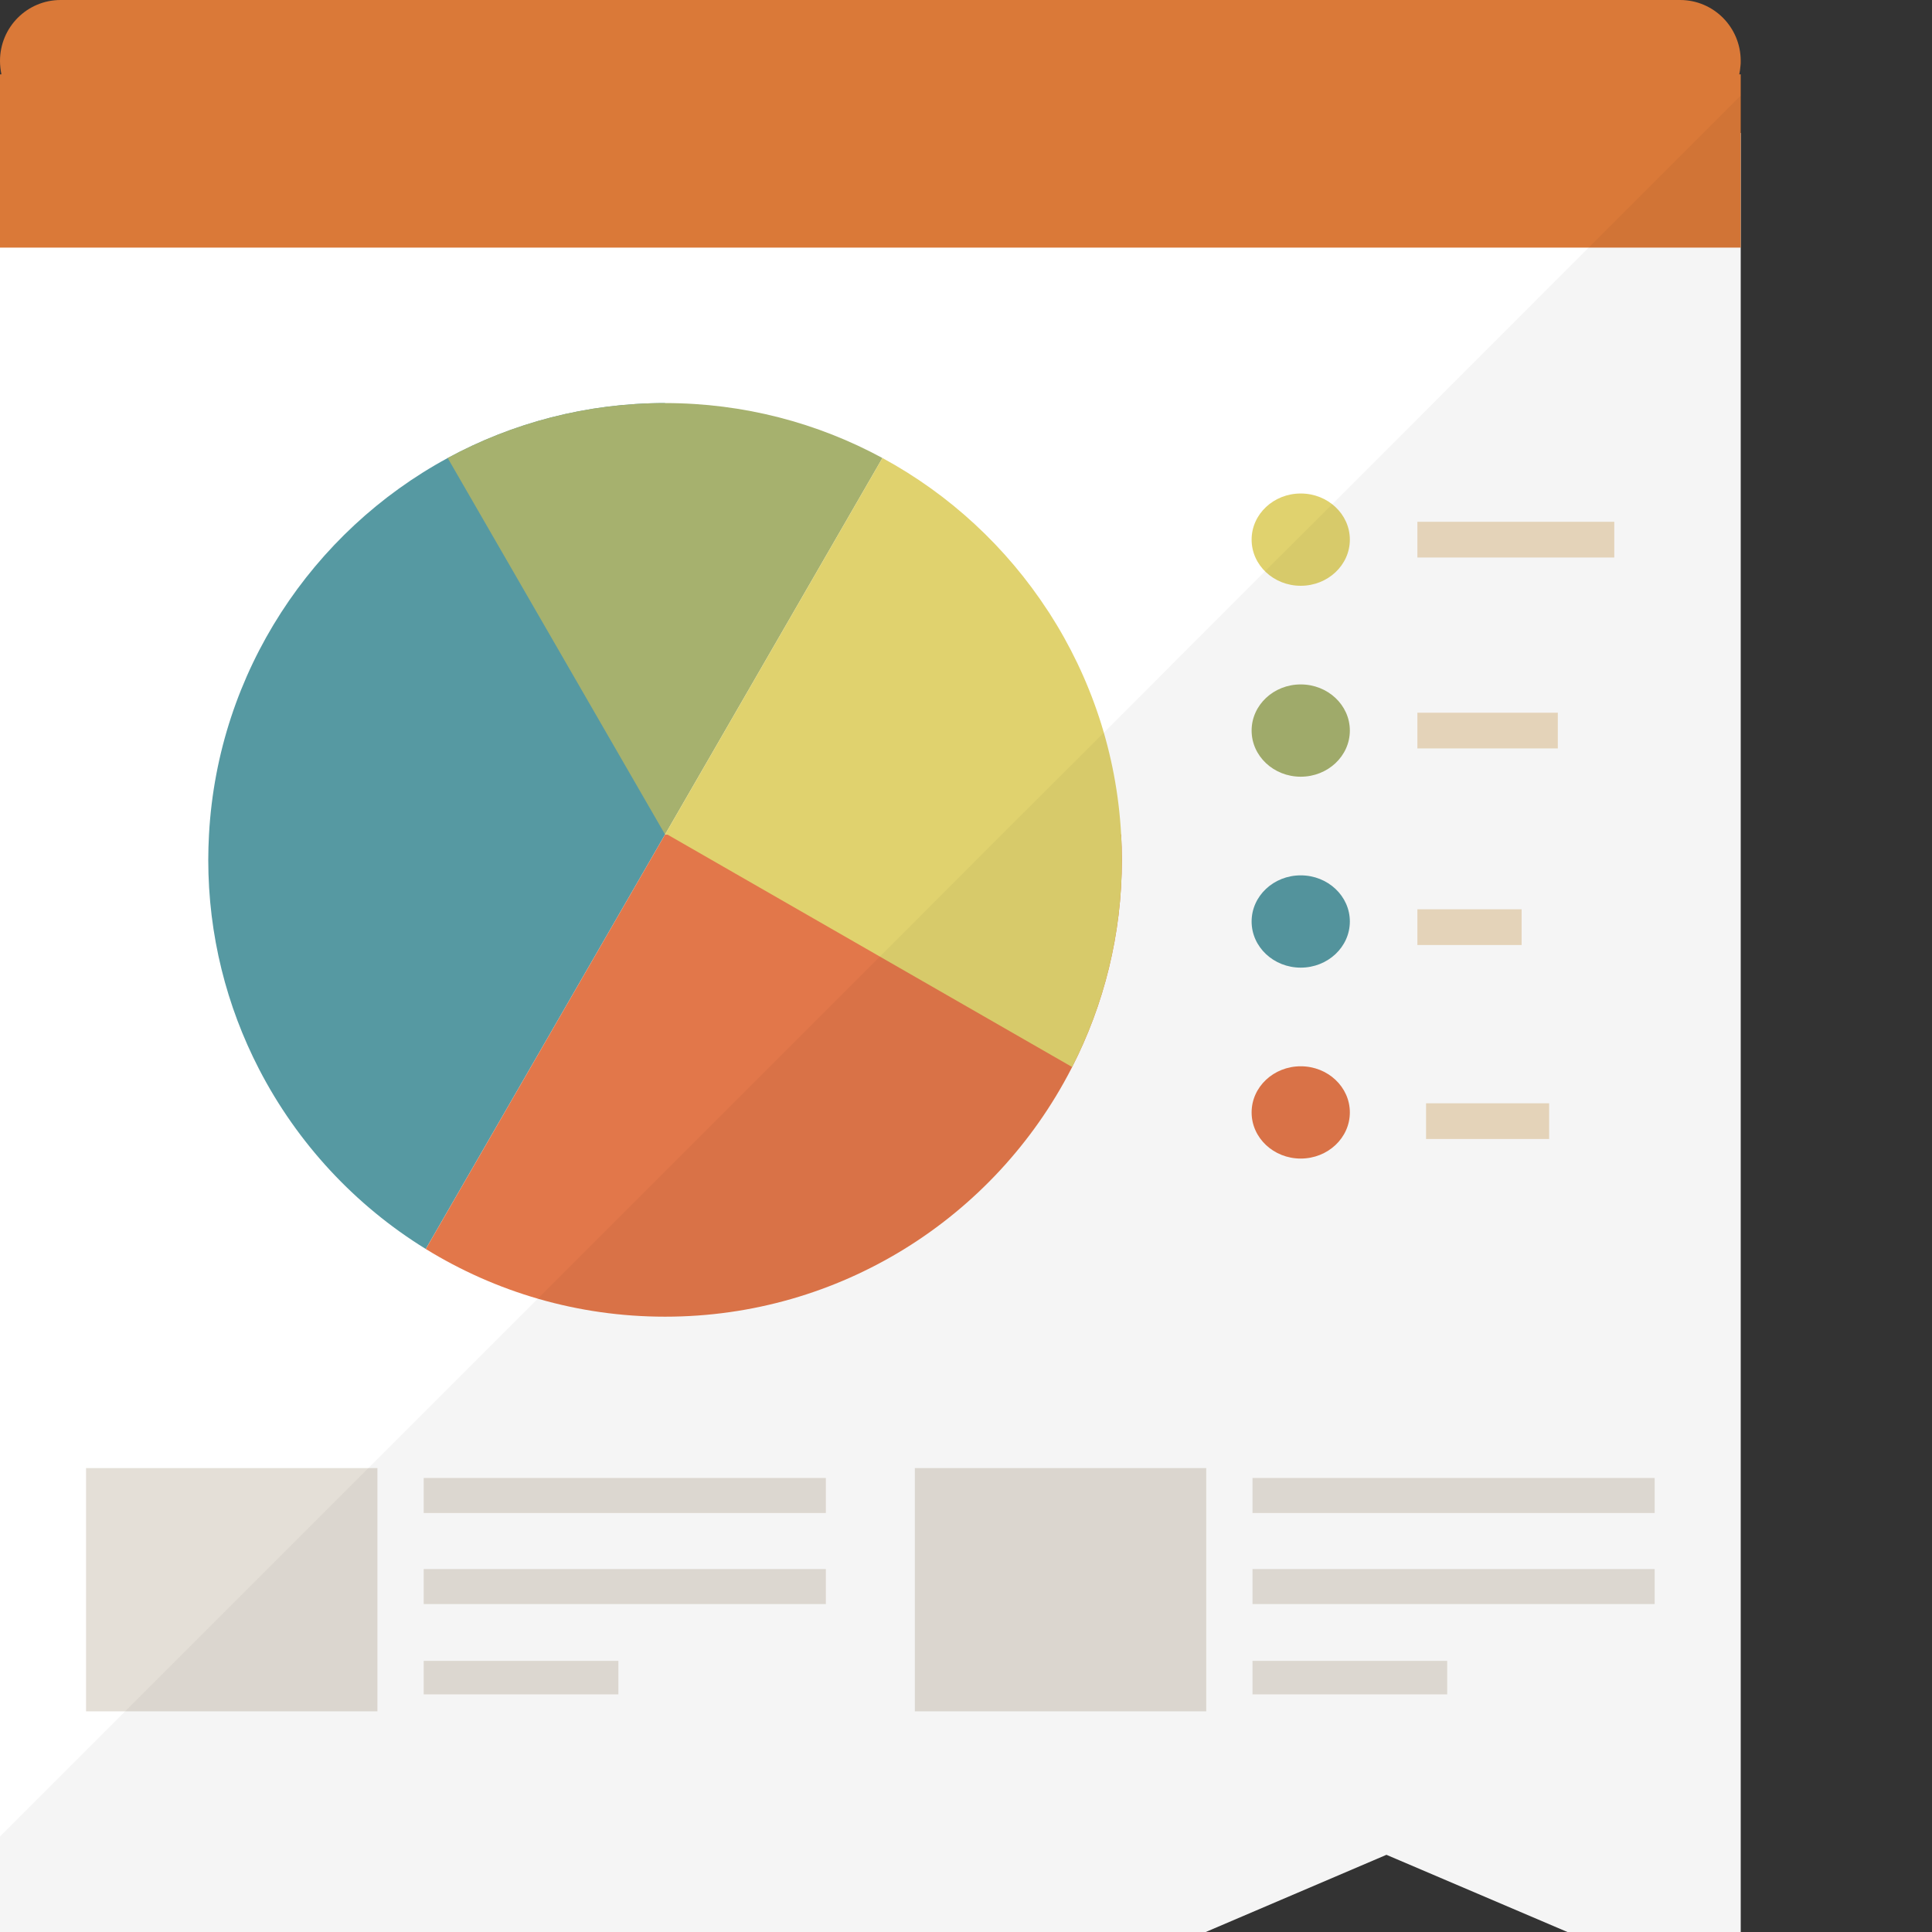 <svg xmlns="http://www.w3.org/2000/svg" xmlns:xlink="http://www.w3.org/1999/xlink" id="_x36_" viewBox="0 0 512 512" xml:space="preserve"><rect x="0" y="0" width="512" height="512" fill="#333333" stroke="none"/> <g> <g> <polygon style="fill:#FFFFFF;" points="461.307,35.234 461.307,512 415.389,512 367.424,491.542 319.535,512 0,512 0,35.234 "></polygon> <g> <ellipse style="fill:#E0D26E;" cx="344.707" cy="143.01" rx="13.016" ry="12.228"></ellipse> <ellipse style="fill:#A6B16E;" cx="344.707" cy="193.608" rx="13.016" ry="12.228"></ellipse> <ellipse style="fill:#5699A2;" cx="344.707" cy="244.206" rx="13.016" ry="12.228"></ellipse> <ellipse style="fill:#E2774A;" cx="344.707" cy="294.803" rx="13.016" ry="12.228"></ellipse> </g> <path style="fill:#DA7938;" d="M460.928,19.702h0.379v45.919H0V19.702h0.379C0.152,18.566,0,17.352,0,16.141 C0,7.2,7.199,0,16.064,0h429.179c8.865,0,16.064,7.2,16.064,16.141c0,0.453,0,0.984-0.076,1.439 C461.155,18.337,461.08,19.019,460.928,19.702z"></path> <g> <g> <rect x="22.805" y="389.059" style="opacity:0.5;fill:#CBC1B1;" width="77.213" height="64.467"></rect> <g style="opacity:0.5;"> <rect x="112.282" y="440.146" style="fill:#CBC1B1;" width="51.597" height="8.879"></rect> <rect x="112.283" y="391.678" style="fill:#CBC1B1;" width="106.577" height="9.283"></rect> <rect x="112.283" y="415.811" style="fill:#CBC1B1;" width="106.577" height="9.283"></rect> </g> </g> <g> <rect x="242.447" y="389.059" style="opacity:0.5;fill:#CBC1B1;" width="77.213" height="64.467"></rect> <g style="opacity:0.5;"> <rect x="331.925" y="440.146" style="fill:#CBC1B1;" width="51.597" height="8.879"></rect> <rect x="331.925" y="391.678" style="fill:#CBC1B1;" width="106.577" height="9.283"></rect> <rect x="331.925" y="415.811" style="fill:#CBC1B1;" width="106.577" height="9.283"></rect> </g> </g> </g> <g> <path style="fill:#5699A2;" d="M118.646,121.378c-17.961,9.736-33.156,23.9-44.185,41.005 c-11.037,17.118-17.892,37.181-19.074,58.768c-0.122,2.227-0.195,4.468-0.195,6.725c0,19.975,4.868,38.803,13.436,55.41 c10.134,19.643,25.466,36.16,44.204,47.708l63.418-109.844V106.818C155.396,106.818,135.776,112.093,118.646,121.378z"></path> <path style="fill:#A6B16E;" d="M176.25,106.818c-20.854,0-40.474,5.275-57.604,14.56l57.604,99.773l57.604-99.773 C216.723,112.093,197.103,106.818,176.25,106.818z"></path> <path style="fill:#E2774A;" d="M297.308,227.876c0,19.773-4.768,38.425-13.182,54.895c-0.075,0.179-0.164,0.344-0.254,0.508 c-10.133,19.653-25.467,36.168-44.209,47.721c-18.442,11.359-40.158,17.935-63.413,17.935s-44.971-6.576-63.413-17.935 l63.413-109.849h120.864C297.233,223.378,297.308,225.62,297.308,227.876z"></path> <path style="fill:#E0D26E;" d="M297.114,221.151c-1.181-21.581-8.041-41.653-19.071-58.766c-0.104-0.15-0.209-0.314-0.314-0.463 c-11-16.903-26.08-30.892-43.88-40.547l-57.301,99.253l-0.299,0.18l0.15,0.089l-0.15,0.254h0.598l107.278,61.62 c8.414-16.47,13.182-35.122,13.182-54.895C297.308,225.62,297.233,223.378,297.114,221.151z"></path> </g> <rect x="375.618" y="138.276" style="opacity:0.5;fill:#DDBB84;" width="52.187" height="9.469"></rect> <rect x="377.921" y="292.381" style="opacity:0.5;fill:#DDBB84;" width="32.617" height="9.469"></rect> <rect x="375.618" y="188.874" style="opacity:0.5;fill:#DDBB84;" width="37.222" height="9.469"></rect> <rect x="375.618" y="240.968" style="opacity:0.5;fill:#DDBB84;" width="27.629" height="9.469"></rect> </g> <polygon style="opacity:0.04;fill:#040000;" points="461.307,25.309 461.307,512 415.389,512 367.424,491.542 319.535,512 0,512 0,486.691 233.154,253.537 265.433,221.182 292.484,194.208 335.22,151.395 353.027,133.665 420.996,65.621 "></polygon> </g> </svg>